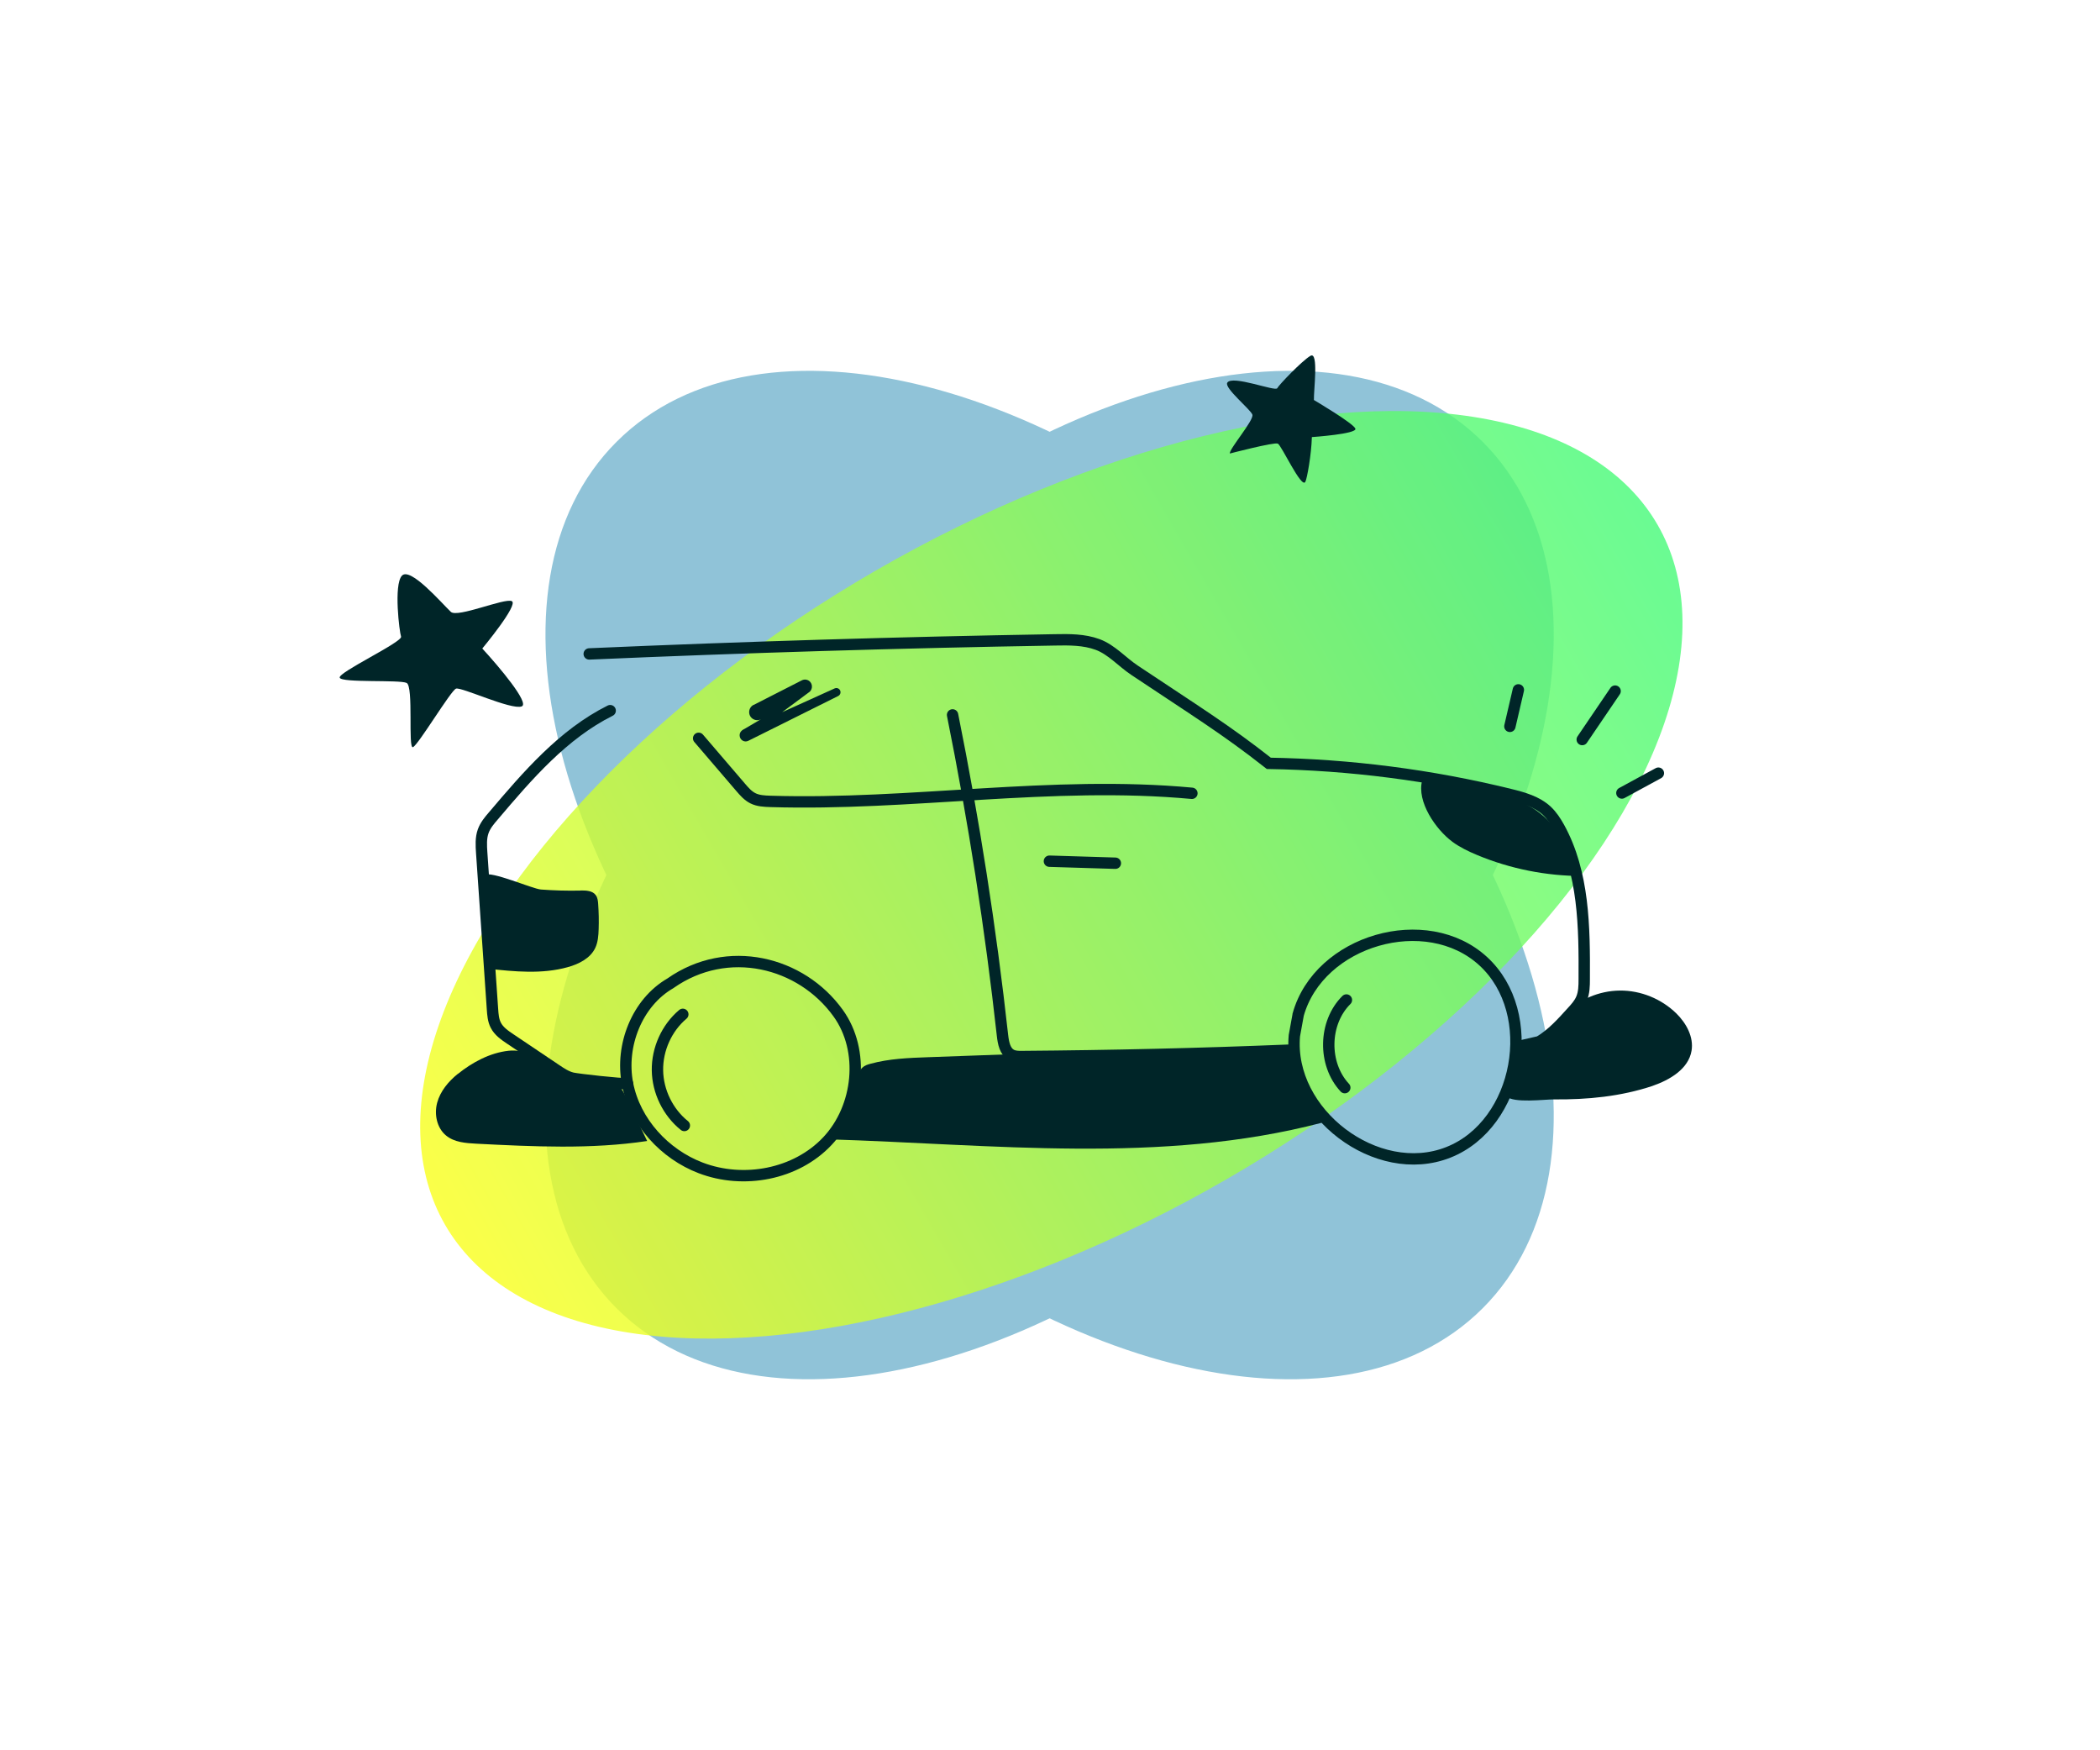 <svg width="600" height="500" viewBox="0 0 600 500" fill="none" xmlns="http://www.w3.org/2000/svg">
<mask id="mask0_5636_11" style="mask-type:alpha" maskUnits="userSpaceOnUse" x="0" y="0" width="600" height="500">
<path d="M0 0H600V500H0V0Z" fill="#C4C4C4"/>
</mask>
<g mask="url(#mask0_5636_11)">
<path d="M373.569 323.653C305.227 391.995 216.838 414.409 176.146 373.717C135.454 333.025 157.868 244.636 226.21 176.294C294.552 107.952 382.941 85.538 423.633 126.23C464.325 166.922 441.911 255.311 373.569 323.653Z" fill="#90C3D8"/>
<path d="M373.569 176.294C441.911 244.636 464.325 333.025 423.633 373.717C382.941 414.409 294.552 391.995 226.21 323.653C157.868 255.311 135.454 166.922 176.146 126.23C216.838 85.538 305.227 107.952 373.569 176.294Z" fill="#90C3D8"/>
<g opacity="0.8" filter="url(#filter0_f_5636_11)">
<ellipse cx="300.381" cy="249.907" rx="100.351" ry="200" transform="rotate(60 300.381 249.907)" fill="url(#paint0_linear_5636_11)"/>
</g>
<path d="M215.298 201.389L229.105 194.346C229.922 193.933 230.903 194.125 231.502 194.813C232.319 195.776 232.074 197.262 230.957 197.895L223.468 203.453L238.474 196.657C238.855 196.492 239.318 196.519 239.645 196.767C240.38 197.29 240.298 198.418 239.481 198.831L213.8 211.625C212.656 212.203 211.322 211.35 211.322 210.057C211.322 209.644 211.458 209.259 211.731 208.928C212.057 208.516 212.575 208.296 213.01 208.048C214.127 207.388 216.278 206.122 217.45 205.434C215.924 206.287 214.045 205.186 214.045 203.426C214.045 202.545 214.536 201.747 215.298 201.362V201.389Z" fill="#002528"/>
<path d="M433.818 197.07L431.394 207.498M461.46 197.427L452.064 211.267M473.824 220.87L463.393 226.538" stroke="#002528" stroke-width="3.249" stroke-linecap="round"/>
<path d="M165.815 254.383C167.422 254.355 169.329 254.41 170.254 255.758C170.745 256.474 170.854 257.382 170.908 258.262C171.071 260.629 171.126 263.022 171.044 265.389C170.99 267.232 170.854 269.158 170.064 270.809C168.648 273.781 165.38 275.404 162.221 276.285C154.813 278.348 146.97 277.55 139.345 276.725C139.1 276.725 138.827 276.67 138.637 276.505C138.31 276.23 138.364 275.734 138.446 275.322C139.154 271.469 137.738 265.334 138.827 261.592C139.454 259.39 136.512 251.218 138.391 249.953C140.271 248.687 152.172 253.942 154.568 254.108C158.299 254.383 162.057 254.493 165.788 254.41L165.815 254.383Z" fill="#002528"/>
<path d="M414.894 240.426C417.073 242.022 419.524 243.205 422.029 244.251C431.534 248.213 441.801 250.249 452.095 250.249C448.609 242.71 444.633 234.786 437.525 230.604C433.522 228.265 428.919 227.302 424.371 226.394C418.462 225.211 412.334 223.45 406.343 222.927C404.682 229.008 410.292 237.015 414.921 240.426H414.894Z" fill="#002528"/>
<path d="M191.605 280.853C207.836 269.489 228.887 274.689 239.481 289.437C247.188 300.141 245.445 316.347 236.431 325.95C227.417 335.552 212.411 338.304 200.183 333.626C189.889 329.692 181.419 320.529 179.295 309.606C177.171 298.682 182.019 286.383 191.577 280.88" stroke="#002528" stroke-width="3.249" stroke-linecap="round"/>
<path d="M370.909 289.849C376.873 268.552 407.538 259.692 423.769 274.578C439.973 289.463 434.199 321.133 413.802 329.195C393.404 337.257 367.886 317.914 369.82 295.874L370.909 289.876V289.849Z" stroke="#002528" stroke-width="3.249" stroke-linecap="round"/>
<path d="M195.091 289.767C190.488 293.647 187.765 299.7 187.847 305.753C187.928 311.806 190.842 317.75 195.527 321.519" stroke="#002528" stroke-width="3.249" stroke-linecap="round"/>
<path d="M384.689 285.667C378.153 292.133 377.935 303.964 384.226 310.705" stroke="#002528" stroke-width="3.249" stroke-linecap="round"/>
<path d="M179.296 309.577C177.634 309.742 165.134 308.366 163.5 307.981C161.785 307.568 160.287 306.55 158.816 305.56C154.486 302.643 150.129 299.727 145.799 296.81C144.192 295.737 142.531 294.581 141.659 292.875C140.924 291.472 140.815 289.821 140.706 288.253C139.671 273.367 138.636 258.509 137.629 243.624C137.492 241.532 137.356 239.386 138.064 237.433C138.664 235.782 139.807 234.406 140.951 233.085C150.728 221.557 160.886 209.725 174.339 203.011" stroke="#002528" stroke-width="3.249" stroke-linecap="round"/>
<path d="M168.348 186.806C212.657 184.88 256.993 183.532 301.356 182.789C305.495 182.707 309.716 182.679 313.611 184.11C317.641 185.623 320.582 189.09 324.177 191.484C341.361 202.958 350.321 208.461 362.522 218.063C385.724 218.449 408.873 221.42 431.395 226.951C435.207 227.886 439.156 228.987 442.016 231.683C443.405 233.004 444.467 234.627 445.42 236.333C452.582 249.265 452.718 264.866 452.637 279.697C452.637 281.623 452.61 283.604 451.847 285.338C451.248 286.741 450.213 287.896 449.178 289.025C446.319 292.189 443.432 295.408 439.783 297.582L433.138 299.095" stroke="#002528" stroke-width="3.249" stroke-linecap="round"/>
<path d="M364.93 110.899C365.308 110.06 371.99 103.056 374.409 101.652C376.829 100.248 375.301 111.692 375.406 114.271C375.406 114.271 386.671 120.916 387.25 122.447C387.828 123.977 374.821 124.861 374.821 124.861C374.68 129.859 373.433 136.815 372.938 137.672C371.816 139.615 366.146 127.211 365.094 126.728C364.043 126.246 351.399 129.553 351.399 129.553C350.994 128.484 358.397 119.964 357.819 118.434C357.24 116.903 349.762 110.871 350.645 109.342C351.989 107.014 364.457 111.947 364.93 110.899Z" fill="#002528"/>
<path d="M114.589 181.848C114.134 180.635 112.435 167.089 114.825 164.464C117.216 161.839 126.199 172.31 128.815 174.79C130.687 176.564 144.178 170.765 146.226 171.727C148.273 172.69 137.798 185.261 137.798 185.261C142.537 190.404 151.421 200.912 149.054 201.798C146.095 202.907 131.762 196.169 130.283 196.723C128.803 197.277 119.465 212.882 117.985 213.436C116.506 213.99 118.222 196.052 116.175 195.09C114.127 194.127 97.628 195.119 97.06 193.602C96.492 192.086 115.157 183.365 114.589 181.848Z" fill="#002528"/>
<path d="M272.161 204.222C278.261 234.516 283.027 265.085 286.431 295.819C286.676 297.938 287.112 300.387 288.991 301.35C289.89 301.818 290.952 301.818 291.932 301.818C317.395 301.625 342.831 301.047 368.267 300.002" stroke="#002528" stroke-width="3.249" stroke-linecap="round"/>
<path d="M199.612 210.91L211.567 224.86C212.602 226.07 213.691 227.336 215.135 228.051C216.633 228.794 218.376 228.877 220.064 228.932C260.233 230.17 300.511 222.906 340.544 226.621" stroke="#002528" stroke-width="3.249" stroke-linecap="round"/>
<path d="M299.83 246.017L318.676 246.595" stroke="#002528" stroke-width="3.249" stroke-linecap="round"/>
<path d="M130.766 306.798C128.124 308.945 125.809 311.696 124.91 314.998C124.012 318.3 124.801 322.207 127.443 324.38C129.812 326.334 133.053 326.554 136.103 326.719C152.389 327.545 168.783 328.37 184.905 325.949C182.645 321.299 180.412 316.676 178.152 312.026C176.763 309.247 174.312 309.825 171.833 309.385C168.811 308.835 165.951 308.009 162.819 307.761C160.423 307.569 159.442 306.606 157.509 305.065C153.914 302.258 150.074 299.645 145.308 300.167C139.97 300.745 134.905 303.497 130.766 306.826V306.798Z" fill="#002528"/>
<path d="M236.322 325.454C283.599 326.884 331.802 332.718 377.608 320.749C375.484 314.75 373.033 308.697 370.936 302.699C370.691 301.983 370.392 301.213 369.793 300.745C369.166 300.277 368.322 300.222 367.532 300.195C342.069 299.204 316.551 300.14 291.088 301.075C282.455 301.378 273.795 301.708 265.162 302.011C259.634 302.204 254.051 302.424 248.713 303.882C247.896 304.102 247.025 304.377 246.398 304.983C245.718 305.615 245.391 306.523 245.064 307.404C242.558 314.173 240.652 319.703 236.349 325.481L236.322 325.454Z" fill="#002528"/>
<path d="M472.135 310.211C477.092 308.505 482.43 305.368 483.301 300.168C483.955 296.233 481.803 292.326 478.998 289.547C474.723 285.338 468.786 282.916 462.822 282.971C456.858 283.026 450.948 285.558 446.781 289.85C444.085 292.629 441.77 296.261 438.039 297.169C436.569 297.527 434.853 297.472 433.791 298.572C433.219 299.15 432.974 299.975 432.756 300.746C431.912 303.525 428.181 311.064 430.332 313.155C432.484 315.246 441.307 314.036 444.058 314.063C453.59 314.146 463.067 313.238 472.163 310.211H472.135Z" fill="#002528"/>
</g>
<defs>
<filter id="filter0_f_5636_11" x="-60.459" y="-63.049" width="721.68" height="625.912" filterUnits="userSpaceOnUse" color-interpolation-filters="sRGB">
<feFlood flood-opacity="0" result="BackgroundImageFix"/>
<feBlend mode="normal" in="SourceGraphic" in2="BackgroundImageFix" result="shape"/>
<feGaussianBlur stdDeviation="90.234" result="effect1_foregroundBlur_5636_11"/>
</filter>
<linearGradient id="paint0_linear_5636_11" x1="300.381" y1="49.907" x2="300.381" y2="449.907" gradientUnits="userSpaceOnUse">
<stop stop-color="#45FA78"/>
<stop offset="1" stop-color="#FAFF1B"/>
</linearGradient>
</defs>
</svg>
